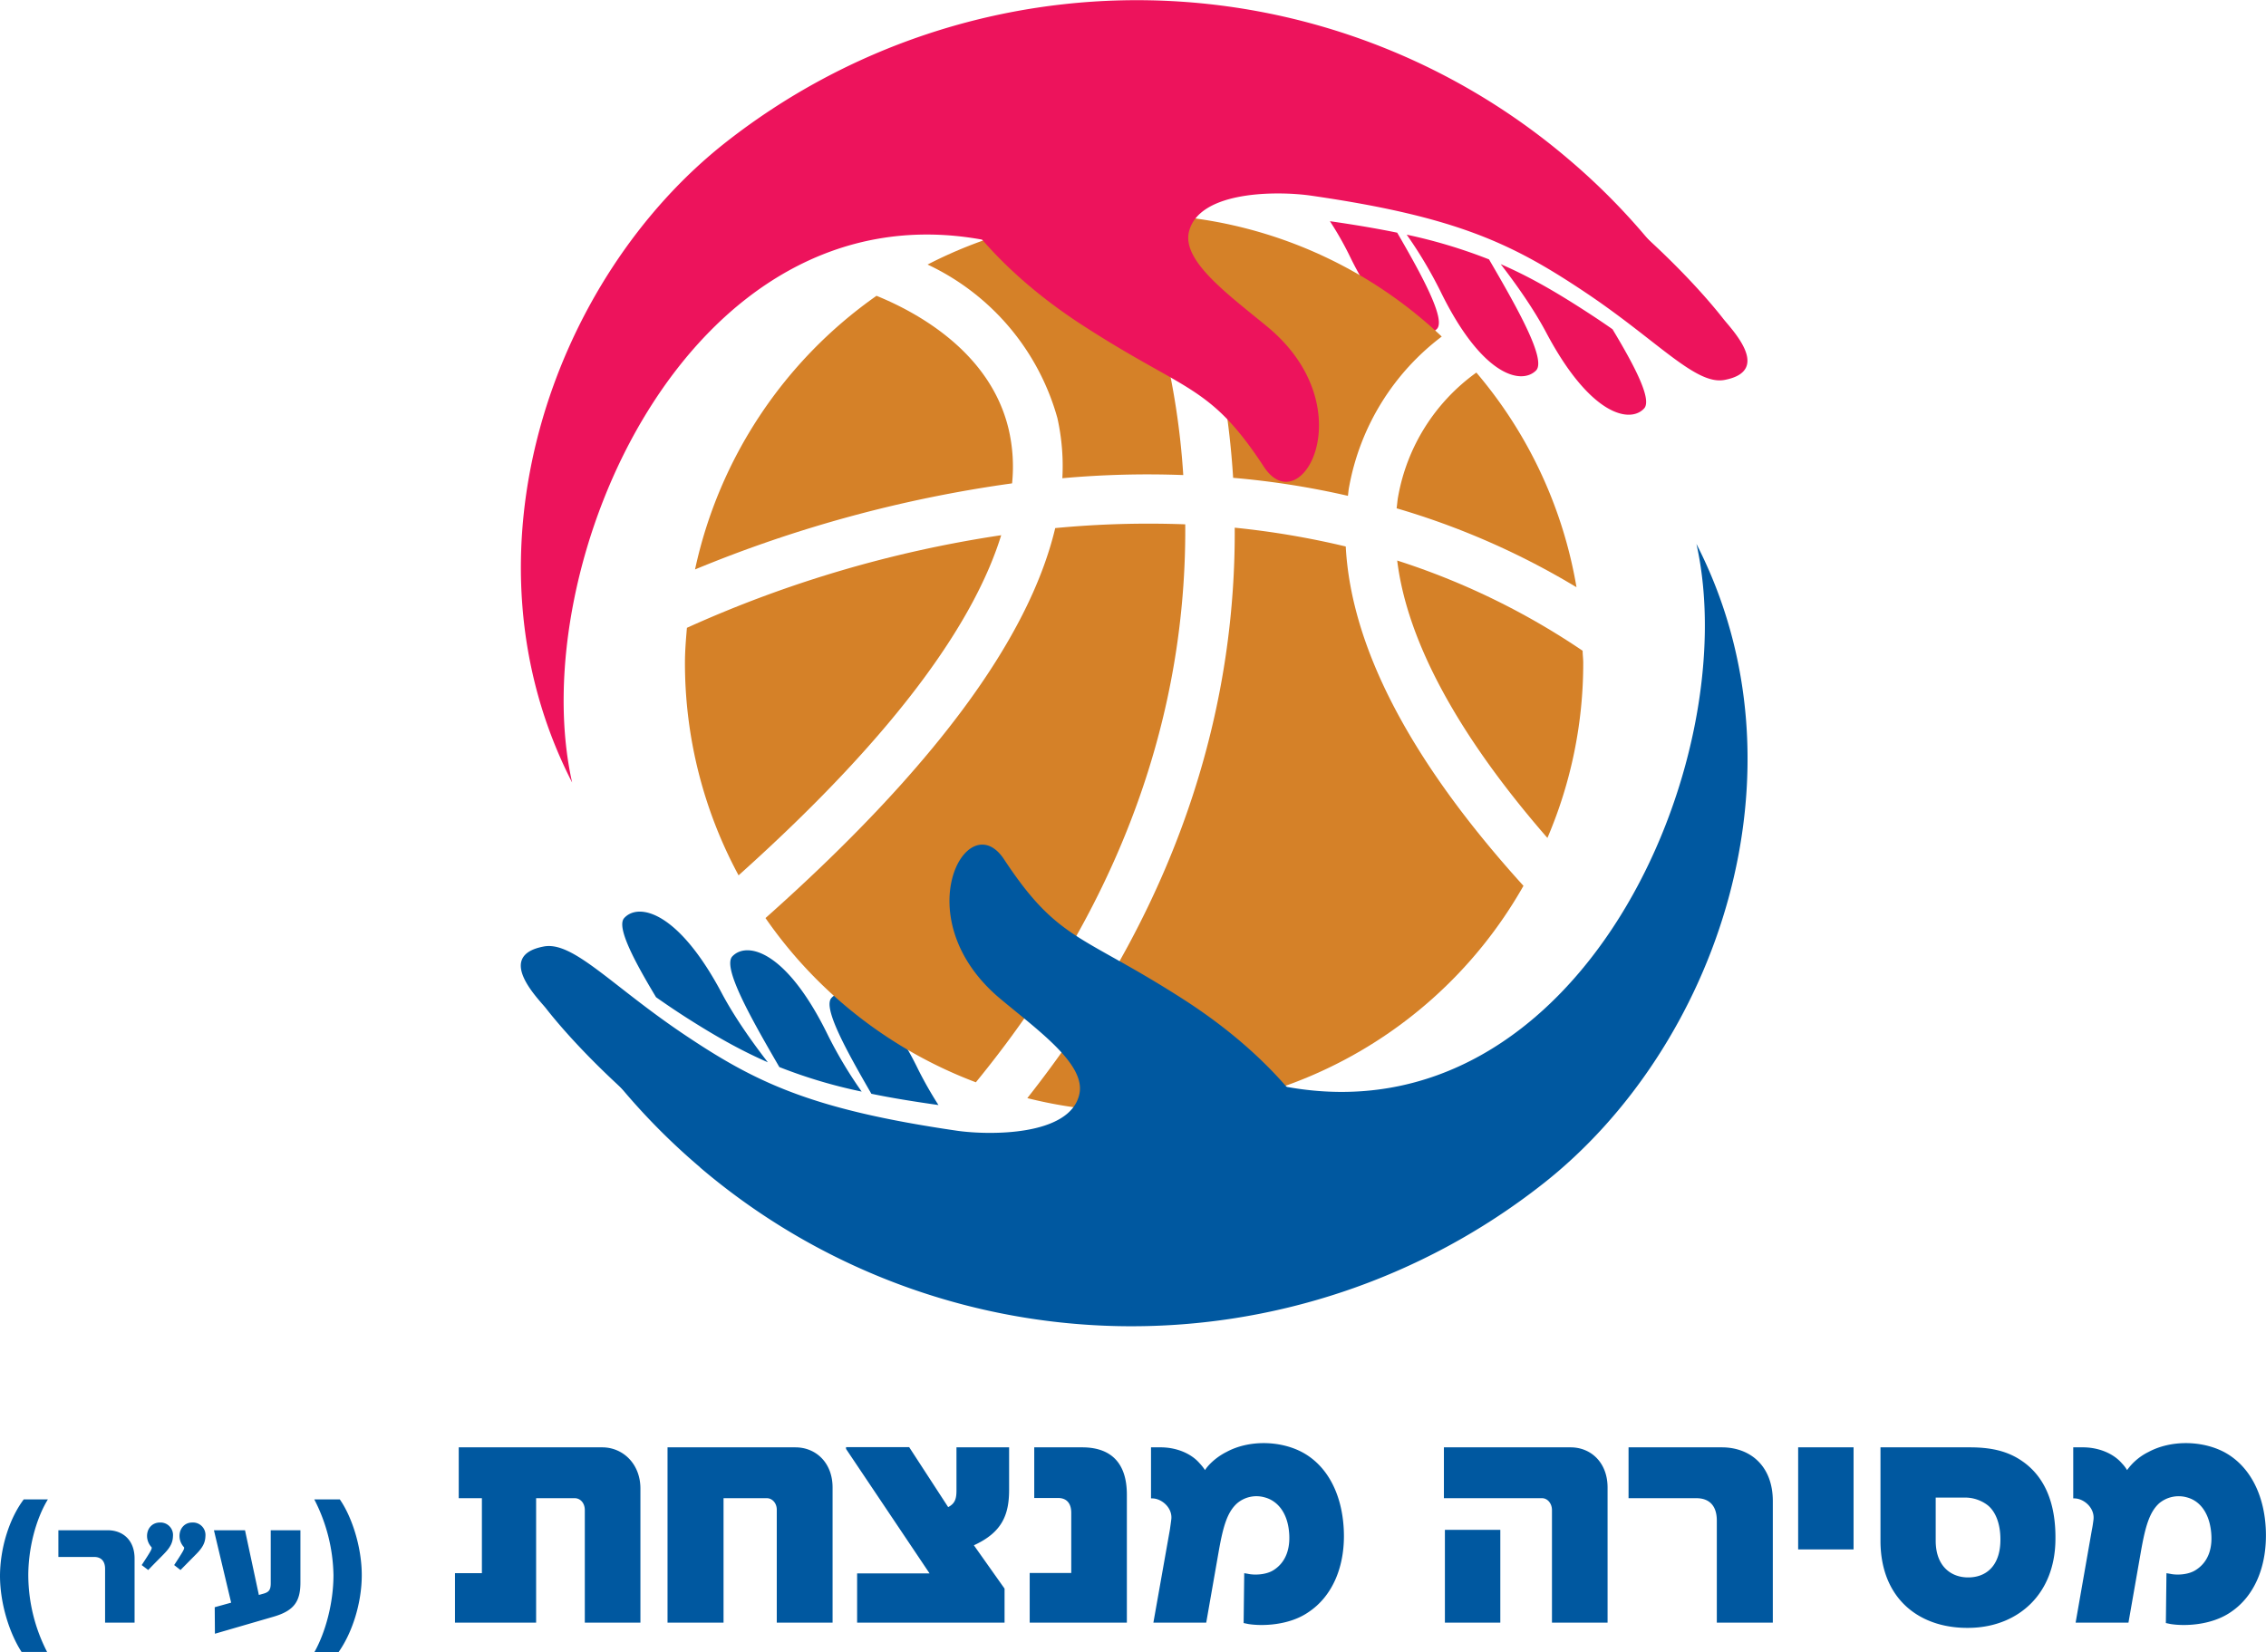<svg xmlns="http://www.w3.org/2000/svg" xmlns:xlink="http://www.w3.org/1999/xlink" viewBox="0 0 1145 835"><defs><style>.a{fill:none;}.b{clip-path:url(#a);}.c,.f{fill:#ed135c;}.c,.d{fill-rule:evenodd;}.d,.g{fill:#0058a0;}.e{fill:#d58128;}</style><clipPath id="a" transform="translate(-165.9 -167.9)"><rect class="a" width="1478" height="1200"/></clipPath></defs><title>logo-text</title><g class="b"><path class="c" d="M837.9,279.7a161.2,161.2,0,0,1,10.2,18c19.1,39.2,37.2,43.2,43.9,36.4,4.5-4.8-7.5-26.9-20.1-48.6-10.2-2.1-21.4-4-34-5.8" transform="translate(-165.9 -167.9)"/><path class="d" d="M640.1,726.4a199.7,199.7,0,0,1-10.2-17.9c-19-39.2-37.3-43.2-43.8-36.3-4.7,4.7,7.5,26.7,20.1,48.5,10.1,2.1,21.3,3.9,33.9,5.7" transform="translate(-165.9 -167.9)"/><path class="e" d="M659,714.9c83.9-102.6,106.4-202.6,105.8-282a497.3,497.3,0,0,0-65.7,1.9c-13.4,56.4-62.4,122.4-146.4,197.1a226.6,226.6,0,0,0,106.3,83" transform="translate(-165.9 -167.9)"/><path class="e" d="M935.7,615.6c-57.2-63.1-87.1-120.6-89.8-171.5a423.9,423.9,0,0,0-56.1-9.5c.5,81.8-22.4,183.9-104.8,288.3A224.9,224.9,0,0,0,935.7,615.6" transform="translate(-165.9 -167.9)"/><path class="e" d="M539.1,610.3c83.7-75,120.1-131.1,132.7-171.9A600.5,600.5,0,0,0,513,485.2c-.5,5.8-1,11.8-1,17.8a226.1,226.1,0,0,0,27.1,107.3" transform="translate(-165.9 -167.9)"/><path class="e" d="M677.3,412.2a83.1,83.1,0,0,0-1.7-27.2c-9.3-39.7-47.4-59.7-66.8-67.6a227.4,227.4,0,0,0-91.7,138.3,653.1,653.1,0,0,1,160.2-43.5" transform="translate(-165.9 -167.9)"/><path class="e" d="M872.4,418.7c-.4,2-.5,4.1-.8,6.1a385.4,385.4,0,0,1,90.9,39.9,225.6,225.6,0,0,0-50.6-108.5,98.4,98.4,0,0,0-39.5,62.5" transform="translate(-165.9 -167.9)"/><path class="e" d="M965.9,502.8c0-2-.3-3.9-.3-6a366.5,366.5,0,0,0-93.7-45.6c5,40.9,30.9,88.5,75.9,140.2a224,224,0,0,0,18.1-88.6" transform="translate(-165.9 -167.9)"/><path class="e" d="M789,409.4a419.1,419.1,0,0,1,58,9.1c.2-1.5.3-3.1.6-4.5a122.8,122.8,0,0,1,46.8-76,225.8,225.8,0,0,0-135.2-60.9A426.7,426.7,0,0,1,789,409.4" transform="translate(-165.9 -167.9)"/><path class="e" d="M702.7,409.6a479.6,479.6,0,0,1,61.1-1.6,382.1,382.1,0,0,0-32.4-131.6,228.2,228.2,0,0,0-96.8,25.2,121.8,121.8,0,0,1,65.6,77.6,111.3,111.3,0,0,1,2.5,30.4" transform="translate(-165.9 -167.9)"/><path class="f" d="M532.8,239.7a336.2,336.2,0,0,1,425.6,8.6h0a332.4,332.4,0,0,1,59.7,66.2L994.9,320c-14.8-21.7-45.5-21.5-65-38.2h-.1a293.6,293.6,0,0,0-65.2-41.9c-73-34.4-132.2,23.7-202.5,49.1C513.9,262.1,430.3,453.4,455,563.4c-59.2-115.3-10-254.8,77.8-323.7" transform="translate(-165.9 -167.9)"/><path class="c" d="M559.9,224.3c-54.9,67.3,51.8-14.2,83.8,39.4,15.5,25.9,39.3,49.3,69.7,68.9,52.1,33.7,63.9,29.6,91.2,71.3,18.8,28.4,50.8-30,1.9-70.7-20-16.5-43.5-33.4-39.8-48.3,5.3-20.9,45.4-20.5,61.8-18.1,74,10.7,102,24.5,138.5,48.9s55.8,47.1,70.4,44.2c24.4-4.7,2.9-26.1-.9-31.1-25.9-33-94.7-98.2-161.7-112.7-84.4-18.2-177.8-88.2-314.9,8.2m316.8,62.2a220.1,220.1,0,0,1,17,28.5c21,43.1,41,47.6,48.4,40.1,5.2-5.5-9.4-31.4-23.8-56.1a262.9,262.9,0,0,0-41.6-12.5m47.5,14.9c9,11.7,17.1,23.5,22.9,34.4,22.4,42.4,42.6,46.2,49.6,38.5,4-4.5-4.7-21.2-16-40-4.7-3.3-9.8-6.7-15.1-10.1-14-9-26.9-16.5-41.4-22.8" transform="translate(-165.9 -167.9)"/><path class="g" d="M945.3,766.4a336.2,336.2,0,0,1-425.7-8.5h.1A332.4,332.4,0,0,1,460,691.6l23.1-5.4c14.8,21.7,45.6,21.5,65.1,38.1h.1a289.8,289.8,0,0,0,65.1,42c73,34.3,132.2-23.7,202.6-49.1,148.2,26.9,231.7-164.5,207.1-274.4,59.1,115.3,9.9,254.9-77.8,323.6" transform="translate(-165.9 -167.9)"/><path class="d" d="M918.1,781.9c54.9-67.2-51.7,14.2-83.7-39.4-15.5-26-39.3-49.3-69.7-69-52.1-33.6-63.9-29.5-91.4-71.2-18.6-28.4-50.7,29.9-1.7,70.6,19.9,16.6,43.4,33.4,39.6,48.4-5.1,20.8-45.3,20.4-61.6,18.1-74.1-10.8-102.1-24.5-138.5-49s-55.8-47.1-70.6-44.1c-24.4,4.7-2.8,26.2,1.1,31,25.9,33.2,94.7,98.3,161.6,112.8,84.5,18.2,177.8,88.2,314.9-8.2M601.3,719.6a219.3,219.3,0,0,1-17-28.4c-21-43.1-41-47.6-48.3-40-5.3,5.4,9.3,31.2,23.7,56a253.3,253.3,0,0,0,41.6,12.4m-47.4-14.8c-9-11.6-17.2-23.6-23-34.4-22.4-42.5-42.6-46.3-49.6-38.5-4,4.4,4.8,21.2,16.1,40,4.7,3.3,9.7,6.7,15,10.1,14.1,9,26.9,16.4,41.5,22.8" transform="translate(-165.9 -167.9)"/></g><path class="g" d="M165.9,964.6c0-13.9,4.5-28.9,12-38.9h12.2c-6,9.8-10,24.7-9.9,39a85.2,85.2,0,0,0,9.5,38.1H176.8C170.9,993.7,166,979,165.9,964.6Zm47.6-9.8H195.4V941.3h24.9c7.6,0,13.6,4.9,13.6,14.3V988H219V960.8C219,956.7,216.8,954.8,213.5,954.8Zm29-4.9a8.4,8.4,0,0,1-2.3-5.7c0-3.8,2.6-6.8,6.5-6.8a6.3,6.3,0,0,1,6.6,6.9c-.1,3.1-1.2,5.5-4.4,8.8-1.1,1.2-4.9,4.9-8.1,8.3l-3.3-2.5C242.5,951.3,242.7,950.7,242.5,949.9Zm16.4,0a8.4,8.4,0,0,1-2.3-5.7c0-3.8,2.6-6.8,6.4-6.8a6.3,6.3,0,0,1,6.7,6.9c-.1,3.1-1.2,5.5-4.4,8.8l-8.2,8.3-3.2-2.5C258.9,951.3,259.1,950.7,258.9,949.9Zm15.5,30.3,8.3-2.3L274,941.3h15.7l7,32.7,2.5-.7c2.7-.8,3.5-2,3.5-5.3V941.3h15v26.4c0,9.7-3.3,14.3-13.6,17.3l-29.6,8.6ZM348.7,964c0,13.9-4.7,29-11.8,39H324.7c5.6-9.9,9.7-24.8,9.7-39.1a86.4,86.4,0,0,0-9.7-38.2h12.9C343.6,934.3,348.7,949.6,348.7,964Z" transform="translate(-165.9 -167.9)"/><path class="g" d="M395.8,963h13.6V925.1H397.7V899.4h72.5c10.5,0,19.3,8.4,19.3,20.8V988H461.4V931.1c0-3.6-2.3-6-5.1-6H436.8V988h-41Zm107.4-63.6h64.6c10.4,0,18.8,7.8,18.8,20.3V988H558.4V930.9c0-3.3-2.3-5.8-5-5.8H531.5V988H503.2ZM599,963.1h36.6l-42.2-62.9v-.9h31.9L645,929.6c3.5-1.8,4.2-4.3,4.2-8.4V899.4h26.6v21.5c0,12.9-3.8,21.6-17.8,28l15.5,21.9V988H599Zm87.2-.2h21V932.5c0-5.4-2.9-7.5-6.6-7.5H688.5V899.4h24.2c14.3,0,22.6,7.6,22.6,23.9V988H686.2Zm61.3-63.5h4c9-.2,16.5,3.3,20.6,8.1a26,26,0,0,1,2.7,3.4c.9-1.6,4.7-6.1,10.9-9.2,11.1-6,26.5-5.8,37.7-.1,13,6.7,20.6,21.1,21.5,39.3s-5.5,33.7-18,41.9c-9.8,6.7-23.4,7-30.2,5.9l-2.4-.5.3-25.2,1.8.3c2.9.7,9.1.7,13.1-1.9,6.4-4.1,8.8-11.5,7.6-20.6S811,926.3,805,924.7a15.1,15.1,0,0,0-13.9,2.9c-5.1,4.5-7.2,11.8-9.5,25L775.4,988H748.7l8.3-46.8c.3-1.9.5-3.5.7-5,1-6.1-4.8-11-9.6-11h-.6Zm197.6,25.7H895.5V899.4h64c10.4,0,18.7,7.8,18.7,20.3V988H950.1V931.1C950.1,927.7,947.8,925.1,945.1,925.1Zm-49.1,16h28V988H896Zm127.1-16H988.8V899.4h47.1c14.4,0,25.8,9.4,25.8,27.2V988h-28.3V936.4C1033.4,928.6,1029.3,925.1,1023.1,925.1Zm51.4-25.7h28V951h-28Zm41.6,47.4V899.4h45.1c10.9,0,19.3,1.9,26.7,7.1,10.9,7.6,16.9,20.7,16.6,39.7-.3,27.4-18.7,43.5-42.1,44.4C1136.5,991.6,1116.2,976.5,1116.1,946.8Zm27.9-.2c0,13.5,8.5,19.1,17.7,18.5s15.1-7.3,15-19.3c0-7.5-2.3-13.9-6.5-17.2a18.8,18.8,0,0,0-12.1-3.8H1144Zm69.5-47.2h4c9-.2,16.5,3.3,20.6,8.1a18,18,0,0,1,2.6,3.4,29.1,29.1,0,0,1,10.9-9.2c11.2-6,26.6-5.8,37.8-.1,12.9,6.7,20.6,21.1,21.4,39.3s-5.5,33.7-17.9,41.9c-9.9,6.7-23.4,7-30.2,5.9l-2.4-.5.3-25.2,1.8.3c2.9.7,9,.7,13-1.9,6.5-4.1,8.9-11.5,7.6-20.6s-6-14.5-12-16.1a15.4,15.4,0,0,0-14,2.9c-5,4.5-7.1,11.8-9.4,25l-6.2,35.4h-26.7l8.2-46.8c.4-1.9.6-3.5.8-5,.9-6.1-4.8-11-9.7-11h-.5Z" transform="translate(-165.9 -167.9)"/></svg>
